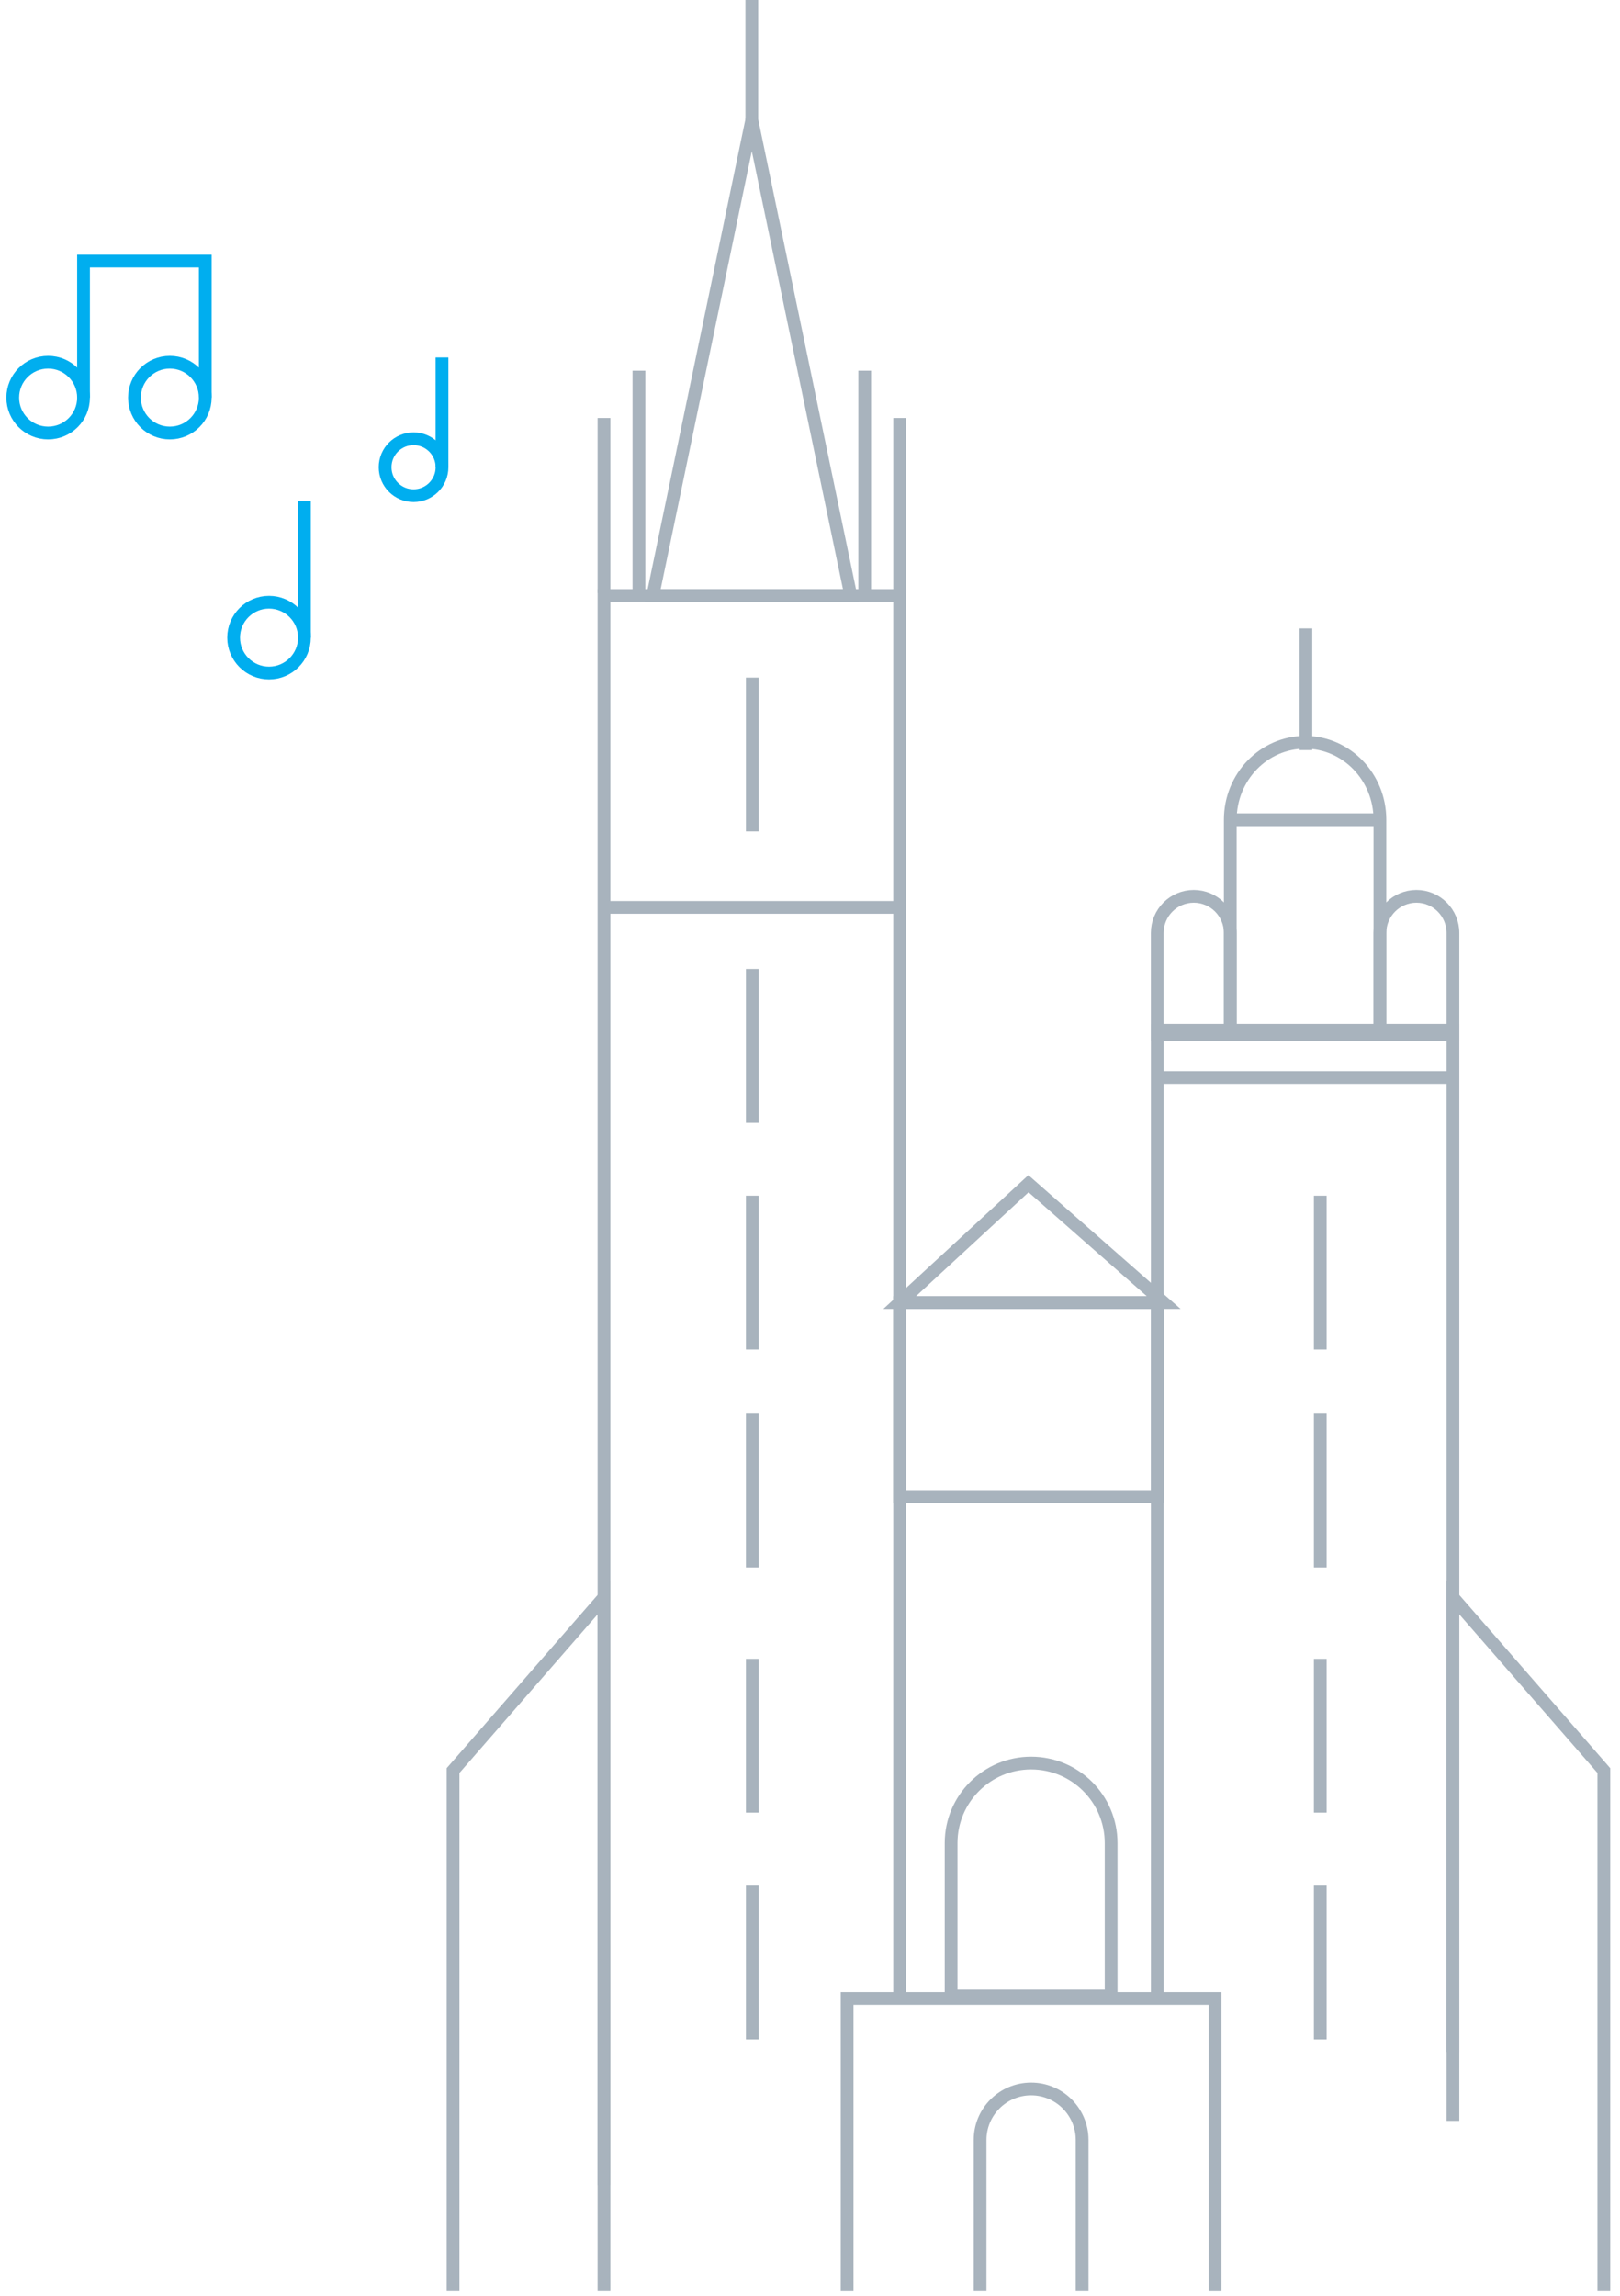 <svg width="127" height="180" viewBox="0 0 127 180" fill="none" xmlns="http://www.w3.org/2000/svg">
<path d="M58.938 9.396V0" stroke="#A8B3BD" stroke-miterlimit="10"/>
<path d="M6.549 31.169V20.466H16.091V31.169" stroke="#00AEEF" stroke-miterlimit="10"/>
<path d="M66.699 46.686H51.178L58.938 9.396L66.699 46.686Z" stroke="#A8B3BD" stroke-miterlimit="10"/>
<path d="M13.316 33.944C14.849 33.944 16.091 32.702 16.091 31.17C16.091 29.638 14.849 28.395 13.316 28.395C11.784 28.395 10.542 29.638 10.542 31.17C10.542 32.702 11.784 33.944 13.316 33.944Z" stroke="#00AEEF" stroke-miterlimit="10"/>
<path d="M3.774 33.944C5.307 33.944 6.549 32.702 6.549 31.17C6.549 29.638 5.307 28.395 3.774 28.395C2.242 28.395 1 29.638 1 31.17C1 32.702 2.242 33.944 3.774 33.944Z" stroke="#00AEEF" stroke-miterlimit="10"/>
<path d="M34.651 28.021V36.626" stroke="#00AEEF" stroke-miterlimit="10"/>
<path d="M32.422 38.856C33.654 38.856 34.652 37.858 34.652 36.626C34.652 35.394 33.654 34.395 32.422 34.395C31.19 34.395 30.191 35.394 30.191 36.626C30.191 37.858 31.19 38.856 32.422 38.856Z" stroke="#00AEEF" stroke-miterlimit="10"/>
<path d="M50.089 46.494V29.058" stroke="#A8B3BD" stroke-miterlimit="10"/>
<path d="M67.789 46.494V29.058" stroke="#A8B3BD" stroke-miterlimit="10"/>
<path d="M70.529 46.493V32.767" stroke="#A8B3BD" stroke-miterlimit="10"/>
<path d="M47.35 46.493V32.767" stroke="#A8B3BD" stroke-miterlimit="10"/>
<path d="M23.865 39.281V49.985" stroke="#00AEEF" stroke-miterlimit="10"/>
<path d="M21.091 52.759C22.623 52.759 23.865 51.517 23.865 49.984C23.865 48.452 22.623 47.21 21.091 47.21C19.559 47.21 18.316 48.452 18.316 49.984C18.316 51.517 19.559 52.759 21.091 52.759Z" stroke="#00AEEF" stroke-miterlimit="10"/>
<path d="M102.374 58.8V49.26" stroke="#A8B3BD" stroke-miterlimit="10"/>
<path d="M58.977 53.116V65.174" stroke="#A8B3BD" stroke-miterlimit="10"/>
<path d="M96.448 64.26H108.178" stroke="#A8B3BD" stroke-miterlimit="10"/>
<path d="M102.313 58.188C99.074 58.188 96.448 60.906 96.448 64.259V81.103H108.178V64.259C108.178 60.906 105.552 58.188 102.313 58.188Z" stroke="#A8B3BD" stroke-miterlimit="10"/>
<path d="M47.35 71.132H70.527" stroke="#A8B3BD" stroke-miterlimit="10"/>
<path d="M111.04 70.264C109.459 70.264 108.178 71.549 108.178 73.136V81.103H113.902V73.136C113.902 71.549 112.62 70.264 111.04 70.264Z" stroke="#A8B3BD" stroke-miterlimit="10"/>
<path d="M93.585 70.264C92.004 70.264 90.723 71.549 90.723 73.136V81.103H96.447V73.136C96.447 71.549 95.165 70.264 93.585 70.264Z" stroke="#A8B3BD" stroke-miterlimit="10"/>
<path d="M58.977 75.96V88.017" stroke="#A8B3BD" stroke-miterlimit="10"/>
<path d="M90.726 84.463H113.903" stroke="#A8B3BD" stroke-miterlimit="10"/>
<path d="M91.23 102.11H70.529L80.627 92.791L91.23 102.11Z" stroke="#A8B3BD" stroke-miterlimit="10"/>
<path d="M103.503 93.733V105.791" stroke="#A8B3BD" stroke-miterlimit="10"/>
<path d="M58.977 93.733V105.791" stroke="#A8B3BD" stroke-miterlimit="10"/>
<path d="M47.35 171.301V46.685H70.527V156.657" stroke="#A8B3BD" stroke-miterlimit="10"/>
<path d="M90.726 102.11H70.529V117.311H90.726V102.11Z" stroke="#A8B3BD" stroke-miterlimit="10"/>
<path d="M103.503 110.816V122.874" stroke="#A8B3BD" stroke-miterlimit="10"/>
<path d="M58.977 110.816V122.874" stroke="#A8B3BD" stroke-miterlimit="10"/>
<path d="M90.726 156.657V80.767H113.903V160.855" stroke="#A8B3BD" stroke-miterlimit="10"/>
<path d="M103.503 130.037V142.095" stroke="#A8B3BD" stroke-miterlimit="10"/>
<path d="M58.977 130.037V142.095" stroke="#A8B3BD" stroke-miterlimit="10"/>
<path d="M80.834 138.208C77.371 138.208 74.562 141.016 74.562 144.48V156.464H87.106V144.48C87.106 141.016 84.298 138.208 80.834 138.208Z" stroke="#A8B3BD" stroke-miterlimit="10"/>
<path d="M125.734 179.613V138.795L113.902 125.217V166.254" stroke="#A8B3BD" stroke-miterlimit="10"/>
<path d="M35.518 179.613V138.795L47.349 125.217V179.613" stroke="#A8B3BD" stroke-miterlimit="10"/>
<path d="M103.503 147.811V159.868" stroke="#A8B3BD" stroke-miterlimit="10"/>
<path d="M58.977 147.811V159.868" stroke="#A8B3BD" stroke-miterlimit="10"/>
<path d="M66.41 179.614V156.657H95.259V179.614" stroke="#A8B3BD" stroke-miterlimit="10"/>
<path d="M84.833 179.613V167.753C84.833 165.545 83.042 163.754 80.833 163.754C78.625 163.754 76.834 165.545 76.834 167.753V179.613" stroke="#A8B3BD" stroke-miterlimit="10"/>
</svg>
